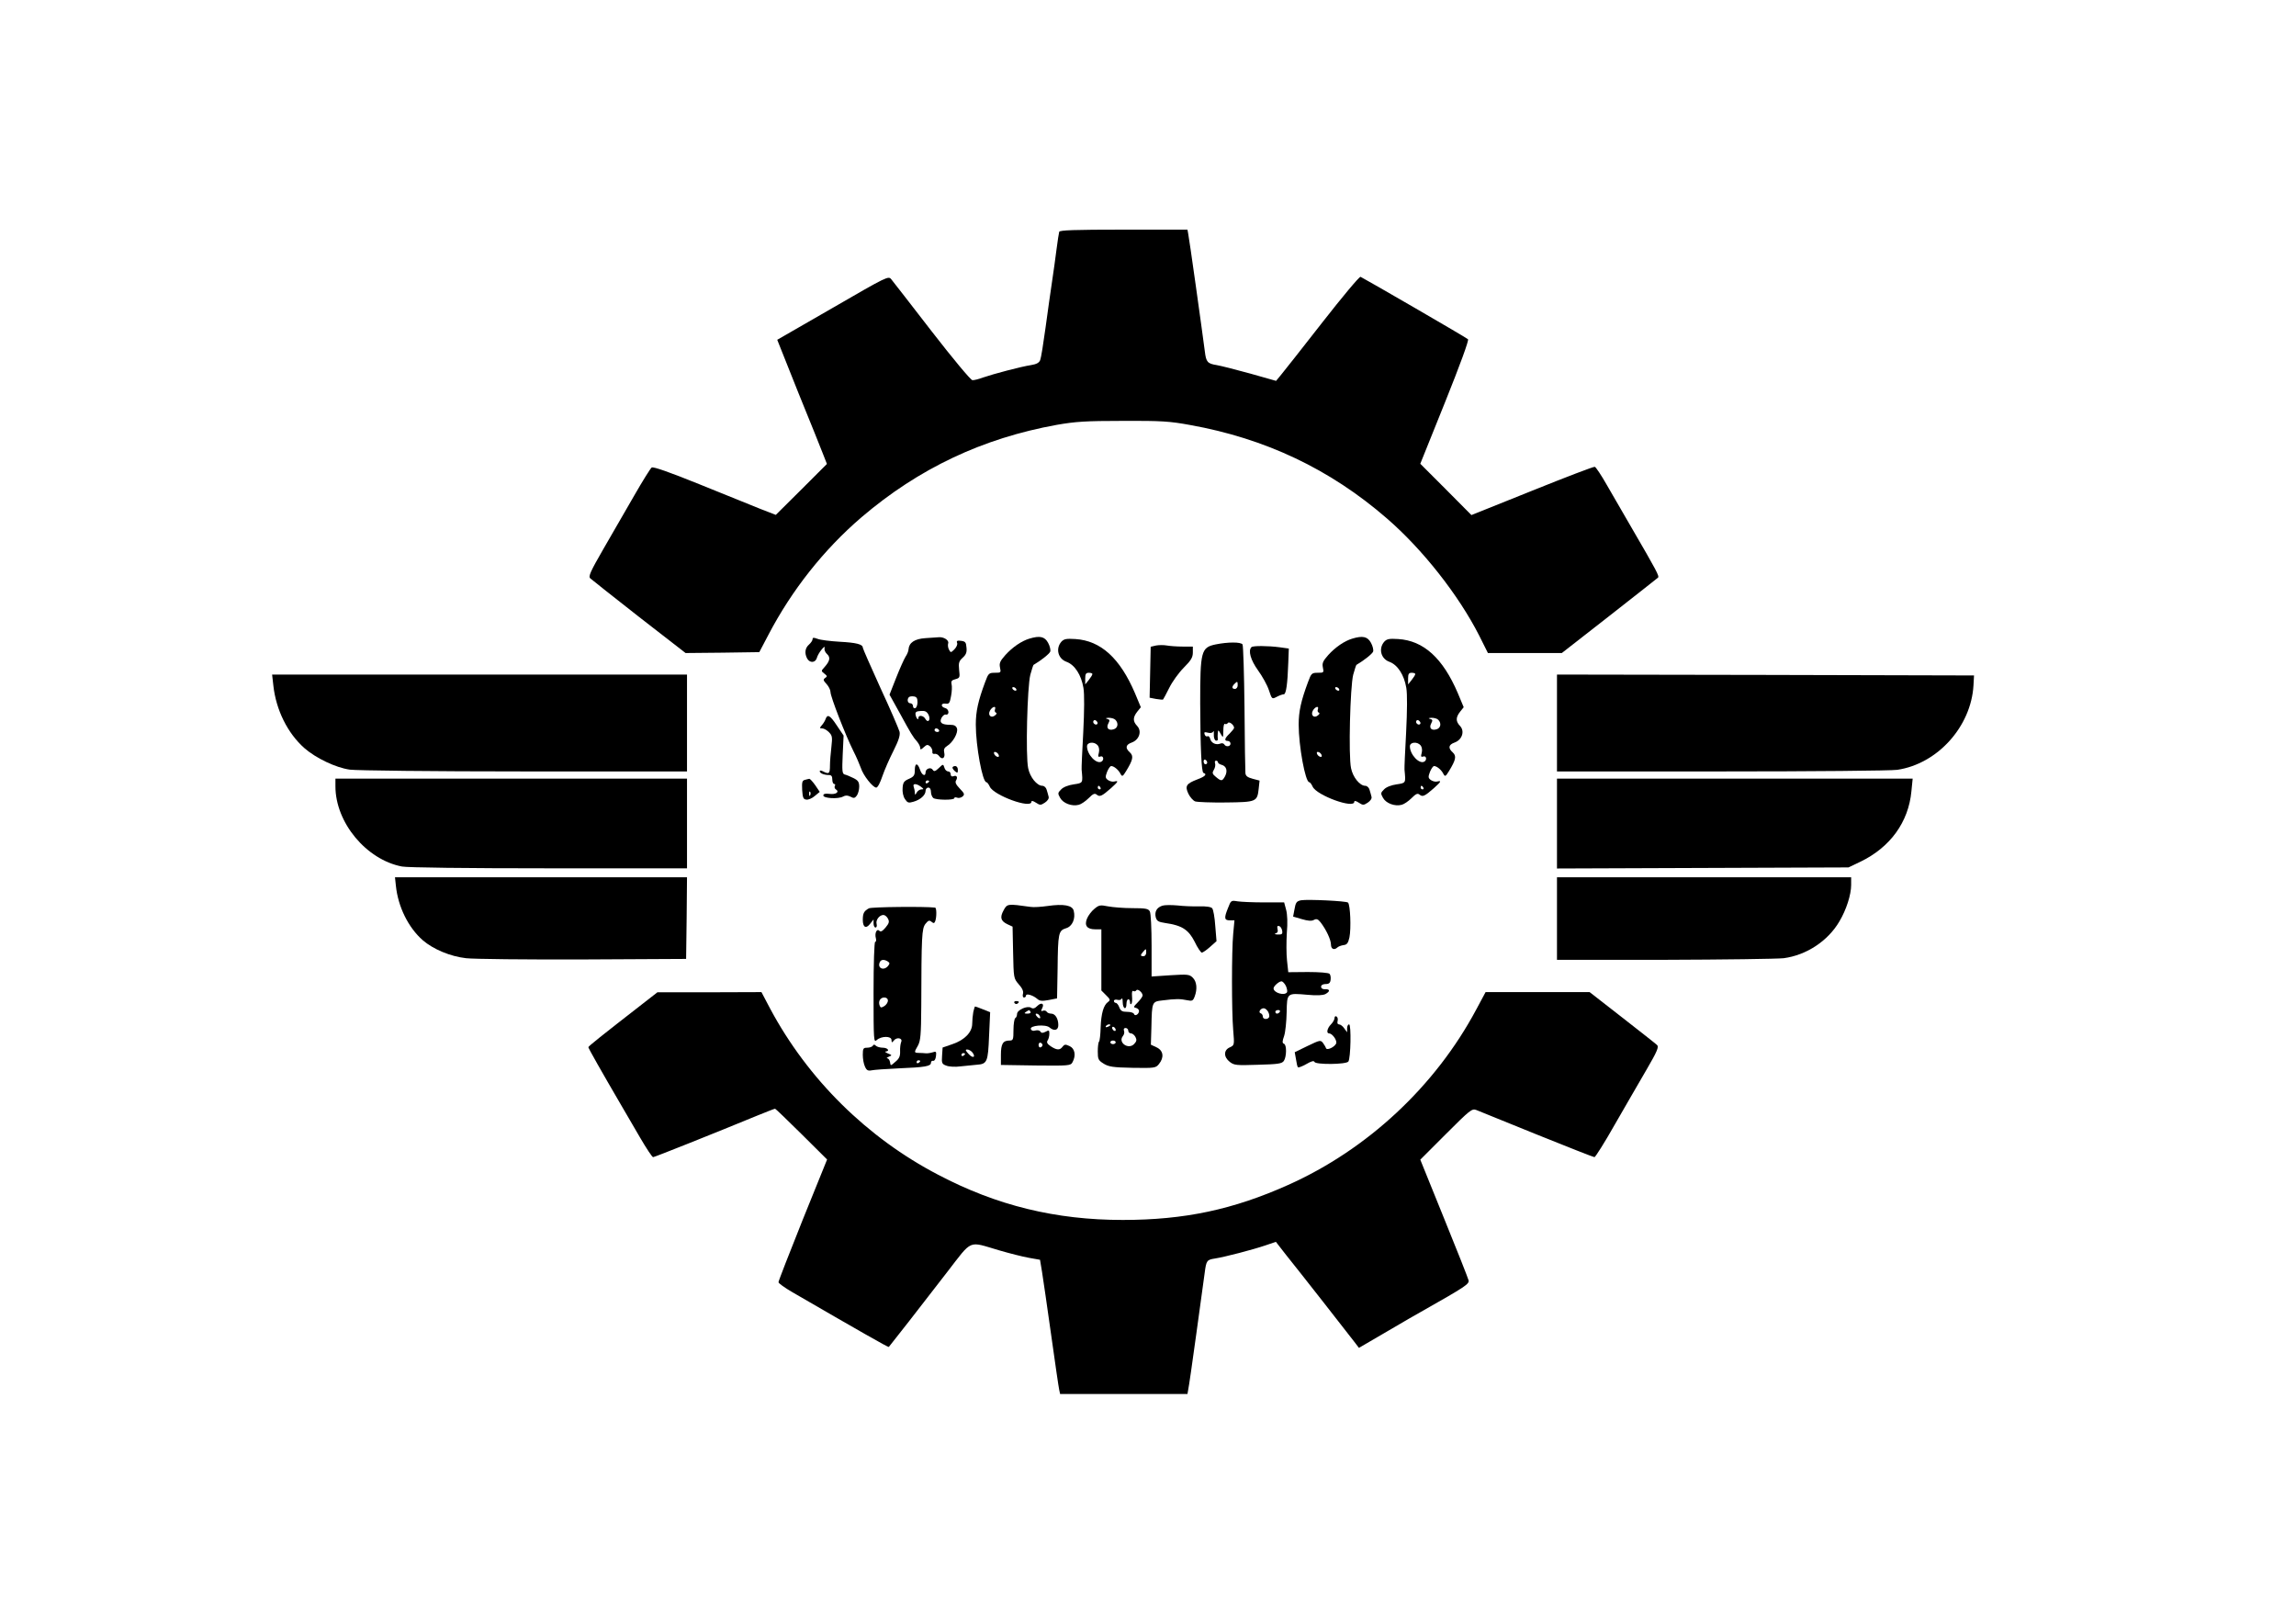<?xml version="1.0" encoding="UTF-8" standalone="no"?> <svg xmlns="http://www.w3.org/2000/svg" width="1280pt" height="905pt" viewBox="0 0 1280 905" preserveAspectRatio="xMidYMid meet"> <g transform="translate(0,905) scale(0.1,-0.1)" fill="#000000" stroke="none"> <path d="M5905 7758 c-2 -7 -9 -51 -15 -98 -6 -47 -17 -128 -25 -180 -8 -52 -24 -167 -36 -255 -12 -88 -25 -170 -30 -182 -6 -15 -20 -23 -51 -28 -54 -8 -209 -49 -267 -69 -24 -9 -51 -16 -60 -15 -9 0 -109 120 -226 271 -115 149 -217 280 -226 291 -16 20 -21 18 -325 -158 -170 -98 -310 -178 -311 -179 0 0 53 -134 118 -296 66 -162 129 -318 139 -345 l20 -51 -142 -142 -143 -142 -85 33 c-47 19 -199 80 -339 137 -168 68 -259 100 -268 94 -7 -5 -50 -74 -96 -154 -46 -80 -123 -214 -172 -298 -75 -130 -86 -155 -74 -166 8 -7 130 -104 272 -215 l259 -201 206 2 205 3 50 95 c131 251 310 477 520 657 319 272 674 440 1089 515 104 18 160 22 368 22 214 1 261 -2 375 -23 419 -75 780 -246 1096 -520 199 -172 400 -427 515 -653 l49 -98 206 0 206 0 264 206 c145 114 268 210 272 214 9 8 -6 36 -148 280 -43 74 -104 180 -136 235 -31 55 -62 101 -68 103 -6 2 -163 -58 -349 -133 l-339 -136 -142 143 -143 143 138 343 c84 209 134 346 128 351 -10 10 -581 340 -599 348 -7 2 -102 -112 -213 -254 -111 -142 -214 -273 -230 -292 l-28 -34 -145 41 c-79 22 -163 43 -186 47 -51 8 -59 17 -66 75 -16 124 -88 638 -93 658 l-4 22 -356 0 c-275 0 -356 -3 -359 -12z"></path> <path d="M4530 5487 c0 -7 -9 -20 -20 -30 -22 -19 -26 -48 -10 -78 15 -26 46 -24 54 4 3 12 15 33 27 47 12 15 19 18 16 8 -3 -9 3 -24 13 -33 21 -19 17 -39 -13 -73 -20 -22 -20 -22 -1 -37 16 -12 17 -16 4 -24 -12 -9 -11 -13 8 -34 12 -13 22 -33 22 -45 0 -25 83 -239 127 -327 17 -33 35 -76 42 -95 13 -42 67 -110 86 -110 8 0 22 27 34 63 12 35 40 99 62 142 29 58 38 86 34 106 -4 15 -51 125 -106 243 -54 119 -99 221 -99 226 0 19 -37 28 -130 33 -52 3 -107 10 -122 16 -22 8 -28 8 -28 -2z"></path> <path d="M5159 5493 c-60 -4 -91 -25 -94 -62 0 -10 -8 -29 -17 -42 -8 -13 -32 -66 -52 -117 l-37 -94 56 -101 c65 -119 74 -134 98 -161 9 -11 17 -26 17 -34 0 -12 4 -12 20 3 16 15 22 16 35 5 8 -7 14 -20 13 -29 -2 -10 3 -15 12 -13 8 2 20 -4 26 -13 17 -23 35 -9 28 20 -4 17 0 27 16 37 32 19 63 74 55 98 -5 14 -15 20 -38 20 -47 0 -62 12 -48 39 6 11 17 20 23 18 22 -4 20 30 -2 36 -27 7 -26 29 2 25 19 -3 23 3 30 42 5 25 6 55 3 66 -4 17 1 23 21 28 25 7 26 10 21 52 -4 39 -1 49 20 68 19 17 24 31 21 57 -2 29 -7 34 -30 37 -21 3 -27 0 -22 -12 3 -8 -4 -24 -15 -35 -20 -20 -21 -20 -31 -1 -5 10 -7 25 -4 34 6 17 -25 37 -53 34 -10 -1 -43 -3 -74 -5z m-44 -357 c0 -16 -6 -31 -12 -33 -7 -3 -13 2 -13 11 0 9 -7 16 -15 16 -15 0 -20 21 -8 34 4 4 16 6 28 4 15 -2 20 -10 20 -32z m62 -71 c13 -29 -4 -48 -19 -21 -10 18 -38 22 -38 4 0 -16 -13 -1 -16 20 -2 13 5 18 29 19 25 2 34 -3 44 -22z m58 -85 c3 -5 -1 -10 -9 -10 -9 0 -16 5 -16 10 0 6 4 10 9 10 6 0 13 -4 16 -10z"></path> <path d="M5738 5490 c-43 -13 -93 -47 -133 -91 -30 -34 -35 -45 -30 -70 6 -28 5 -29 -28 -29 -34 0 -37 -3 -55 -52 -39 -105 -52 -163 -52 -237 0 -119 37 -321 59 -321 4 0 13 -11 19 -25 23 -49 232 -125 232 -84 0 7 10 5 25 -5 23 -15 27 -15 50 0 15 10 24 23 21 33 -2 9 -7 26 -11 39 -3 12 -14 22 -24 22 -30 0 -69 48 -79 98 -15 69 -5 454 12 521 8 29 16 54 18 55 41 24 88 61 93 74 3 9 -2 31 -12 49 -19 35 -46 41 -105 23z m-73 -280 c3 -5 2 -10 -4 -10 -5 0 -13 5 -16 10 -3 6 -2 10 4 10 5 0 13 -4 16 -10z m-118 -114 c-3 -8 -1 -16 5 -18 6 -2 5 -8 -4 -15 -22 -19 -43 0 -29 26 13 23 36 29 28 7z m21 -255 c3 -8 -1 -12 -9 -9 -7 2 -15 10 -17 17 -3 8 1 12 9 9 7 -2 15 -10 17 -17z"></path> <path d="M7538 5490 c-43 -13 -93 -47 -133 -91 -30 -34 -35 -45 -30 -70 6 -28 5 -29 -28 -29 -34 0 -37 -3 -55 -52 -39 -105 -52 -163 -52 -237 0 -119 37 -321 59 -321 4 0 13 -11 19 -25 23 -49 232 -125 232 -84 0 7 10 5 25 -5 23 -15 27 -15 50 0 15 10 24 23 21 33 -2 9 -7 26 -11 39 -3 12 -14 22 -24 22 -30 0 -69 48 -79 98 -15 69 -5 454 12 521 8 29 16 54 18 55 41 24 88 61 93 74 3 9 -2 31 -12 49 -19 35 -46 41 -105 23z m-73 -280 c3 -5 2 -10 -4 -10 -5 0 -13 5 -16 10 -3 6 -2 10 4 10 5 0 13 -4 16 -10z m-118 -114 c-3 -8 -1 -16 5 -18 6 -2 5 -8 -4 -15 -22 -19 -43 0 -29 26 13 23 36 29 28 7z m21 -255 c3 -8 -1 -12 -9 -9 -7 2 -15 10 -17 17 -3 8 1 12 9 9 7 -2 15 -10 17 -17z"></path> <path d="M5917 5473 c-33 -38 -19 -95 29 -112 46 -17 82 -73 94 -145 6 -36 5 -127 -1 -249 -6 -106 -10 -199 -9 -207 7 -76 9 -74 -44 -82 -29 -4 -58 -15 -70 -28 -19 -19 -20 -22 -6 -47 17 -31 66 -49 104 -39 13 3 38 20 55 37 25 25 34 29 46 19 16 -13 28 -8 79 37 40 36 44 43 19 37 -10 -3 -26 1 -36 8 -15 11 -16 17 -5 46 7 17 17 32 23 32 15 0 41 -21 52 -44 9 -16 12 -15 31 16 38 62 43 84 21 104 -27 24 -24 43 10 55 42 15 58 63 31 92 -25 26 -25 48 0 80 l20 25 -33 79 c-83 194 -190 292 -332 301 -50 3 -63 1 -78 -15z m173 -180 c0 -5 -9 -19 -20 -33 l-20 -25 0 33 c0 25 4 32 20 32 11 0 20 -3 20 -7z m128 -255 c19 -19 14 -46 -9 -53 -29 -9 -44 7 -30 33 9 17 8 21 -7 25 -11 3 -8 5 9 6 14 0 30 -4 37 -11z m-101 -24 c-9 -9 -28 6 -21 18 4 6 10 6 17 -1 6 -6 8 -13 4 -17z m3 -119 c7 -9 10 -25 6 -41 -6 -21 -4 -25 8 -21 17 7 23 -18 7 -28 -28 -17 -81 39 -81 85 0 24 41 28 60 5z m15 -235 c3 -5 1 -10 -4 -10 -6 0 -11 5 -11 10 0 6 2 10 4 10 3 0 8 -4 11 -10z"></path> <path d="M7717 5473 c-33 -38 -19 -95 29 -112 46 -17 82 -73 94 -145 6 -36 5 -127 -1 -249 -6 -106 -10 -199 -9 -207 7 -76 9 -74 -44 -82 -29 -4 -58 -15 -70 -28 -19 -19 -20 -22 -6 -47 17 -31 66 -49 104 -39 13 3 38 20 55 37 25 25 34 29 46 19 16 -13 28 -8 79 37 40 36 44 43 19 37 -10 -3 -26 1 -36 8 -15 11 -16 17 -5 46 7 17 17 32 23 32 15 0 41 -21 52 -44 9 -16 12 -15 31 16 38 62 43 84 21 104 -27 24 -24 43 10 55 42 15 58 63 31 92 -25 26 -25 48 0 80 l20 25 -33 79 c-83 194 -190 292 -332 301 -50 3 -63 1 -78 -15z m173 -180 c0 -5 -9 -19 -20 -33 l-20 -25 0 33 c0 25 4 32 20 32 11 0 20 -3 20 -7z m128 -255 c19 -19 14 -46 -9 -53 -29 -9 -44 7 -30 33 9 17 8 21 -7 25 -11 3 -8 5 9 6 14 0 30 -4 37 -11z m-101 -24 c-9 -9 -28 6 -21 18 4 6 10 6 17 -1 6 -6 8 -13 4 -17z m3 -119 c7 -9 10 -25 6 -41 -6 -21 -4 -25 8 -21 17 7 23 -18 7 -28 -28 -17 -81 39 -81 85 0 24 41 28 60 5z m15 -235 c3 -5 1 -10 -4 -10 -6 0 -11 5 -11 10 0 6 2 10 4 10 3 0 8 -4 11 -10z"></path> <path d="M6777 5458 c-81 -17 -86 -37 -86 -328 1 -247 7 -384 18 -388 22 -7 10 -20 -33 -36 -63 -24 -71 -37 -51 -80 9 -19 27 -39 38 -43 12 -4 89 -7 171 -6 170 2 175 4 183 76 l5 46 -38 10 c-30 8 -40 16 -41 33 -1 13 -4 176 -5 363 -2 187 -7 346 -11 353 -10 14 -80 14 -150 0z m123 -228 c0 -11 -7 -20 -15 -20 -18 0 -19 12 -3 28 16 16 18 15 18 -8z m-20 -237 c0 -4 -12 -19 -25 -32 -28 -26 -32 -41 -10 -41 8 0 15 -7 15 -15 0 -17 -26 -20 -35 -4 -4 6 -14 8 -22 4 -24 -9 -50 3 -56 26 -3 12 -10 18 -15 15 -6 -3 -13 1 -16 10 -5 13 -1 15 18 10 15 -4 26 -1 30 7 3 6 4 -1 3 -17 -1 -17 4 -31 11 -34 7 -2 13 2 11 9 -1 8 -1 23 0 34 2 18 3 18 16 -5 14 -25 14 -24 15 18 0 24 4 41 9 37 5 -3 12 -1 16 5 7 11 35 -11 35 -27z m-150 -194 c0 -5 -4 -9 -10 -9 -5 0 -10 7 -10 16 0 8 5 12 10 9 6 -3 10 -10 10 -16z m60 2 c0 -5 9 -11 20 -14 27 -7 35 -33 20 -63 -16 -29 -21 -30 -51 -5 -21 17 -22 23 -12 40 7 11 10 27 7 36 -3 8 -1 15 5 15 6 0 11 -4 11 -9z"></path> <path d="M6445 5452 l-30 -7 -3 -142 -3 -142 36 -7 c20 -3 37 -5 39 -3 2 2 18 32 35 66 17 34 53 84 81 112 40 40 50 57 50 84 l0 33 -57 0 c-32 0 -71 3 -88 6 -16 3 -43 3 -60 0z"></path> <path d="M6977 5443 c-20 -19 -5 -72 36 -129 24 -33 52 -83 61 -111 17 -51 17 -51 44 -37 15 8 32 14 39 14 13 0 21 58 25 175 l3 80 -50 7 c-68 9 -150 9 -158 1z"></path> <path d="M1524 5228 c15 -135 79 -265 173 -348 64 -56 175 -109 253 -120 37 -5 464 -10 973 -10 l907 0 0 270 0 270 -1156 0 -1157 0 7 -62z"></path> <path d="M8680 5020 l0 -270 918 0 c504 0 945 4 979 9 224 33 412 241 425 471 l3 55 -1162 3 -1163 2 0 -270z"></path> <path d="M4603 5043 c-3 -10 -13 -26 -21 -35 -14 -16 -13 -18 1 -18 10 0 26 -9 38 -21 19 -19 20 -28 14 -82 -4 -34 -8 -81 -8 -104 0 -45 -5 -50 -38 -33 -11 6 -19 7 -19 1 0 -11 24 -21 51 -21 14 0 19 -7 19 -25 0 -14 5 -25 11 -25 5 0 7 -5 3 -11 -3 -6 -1 -15 6 -19 22 -14 0 -30 -36 -25 -23 3 -34 0 -34 -9 0 -16 83 -21 110 -6 14 8 26 7 42 -1 18 -10 24 -8 35 7 7 10 13 32 13 49 0 26 -6 35 -32 48 -18 9 -40 18 -49 20 -14 4 -15 20 -11 111 l5 106 -37 55 c-38 58 -53 66 -63 38z"></path> <path d="M5100 4757 c0 -28 -5 -36 -32 -48 -28 -12 -34 -20 -36 -51 -2 -22 3 -47 13 -62 14 -21 20 -23 47 -15 39 11 68 37 68 61 0 10 7 18 15 18 9 0 15 -9 15 -24 0 -13 6 -28 13 -34 15 -12 117 -13 117 -1 0 5 7 6 15 3 8 -4 22 -1 31 6 13 12 11 17 -15 44 -21 22 -28 35 -21 46 11 18 3 31 -15 23 -9 -3 -15 1 -15 11 0 9 -6 16 -14 16 -8 0 -18 9 -21 21 -7 21 -7 21 -31 -2 -20 -19 -27 -21 -34 -10 -10 17 -40 7 -40 -14 0 -26 -21 -16 -31 15 -14 40 -29 38 -29 -3z m80 -61 c0 -3 -4 -8 -10 -11 -5 -3 -10 -1 -10 4 0 6 5 11 10 11 6 0 10 -2 10 -4z m-46 -31 c17 -13 17 -15 3 -15 -9 0 -21 -8 -26 -17 -9 -16 -10 -16 -11 -1 0 9 -3 23 -6 32 -8 20 14 20 40 1z"></path> <path d="M5310 4771 c0 -5 7 -14 15 -21 13 -10 15 -9 15 9 0 12 -6 21 -15 21 -8 0 -15 -4 -15 -9z"></path> <path d="M1870 4667 c0 -202 172 -409 371 -447 31 -6 362 -10 820 -10 l769 0 0 250 0 250 -980 0 -980 0 0 -43z"></path> <path d="M4487 4703 c-15 -4 -17 -13 -15 -56 3 -43 6 -52 23 -54 11 -2 32 7 47 20 l28 23 -25 37 c-14 20 -29 36 -33 36 -4 -1 -15 -3 -25 -6z m30 -85 c-3 -8 -6 -5 -6 6 -1 11 2 17 5 13 3 -3 4 -12 1 -19z"></path> <path d="M8680 4460 l0 -251 813 3 812 3 65 31 c167 80 270 221 286 394 l7 70 -992 0 -991 0 0 -250z"></path> <path d="M2207 4113 c12 -117 69 -233 150 -304 58 -50 153 -90 241 -100 42 -5 336 -8 652 -7 l575 3 3 228 2 227 -814 0 -814 0 5 -47z"></path> <path d="M8680 3930 l0 -230 598 0 c328 1 628 5 666 9 127 17 247 96 311 206 38 64 65 148 65 202 l0 43 -820 0 -820 0 0 -230z"></path> <path d="M7254 4032 c-26 -5 -31 -12 -38 -54 l-7 -37 48 -14 c34 -10 54 -12 67 -5 15 8 23 6 38 -13 31 -40 58 -97 58 -124 0 -25 18 -33 36 -16 5 5 20 11 34 13 19 2 26 11 33 43 10 50 5 181 -8 194 -10 9 -223 19 -261 13z"></path> <path d="M6847 3991 c-24 -58 -22 -71 9 -71 l26 0 -7 -75 c-9 -97 -9 -430 0 -537 7 -83 7 -84 -19 -96 -35 -15 -35 -54 0 -81 24 -19 37 -20 157 -16 111 3 133 6 144 21 16 23 17 91 1 96 -10 4 -10 13 1 44 7 21 13 81 14 132 2 109 1 107 117 97 51 -5 85 -3 99 4 27 15 27 28 -1 27 -14 -1 -23 5 -23 14 0 9 10 15 25 15 19 0 26 6 28 24 2 13 -1 28 -6 33 -6 6 -58 10 -121 10 l-109 -1 -7 65 c-4 36 -4 105 -1 154 5 55 3 103 -4 129 l-11 41 -112 0 c-62 0 -128 3 -148 6 -35 6 -37 5 -52 -35z m301 -129 c3 -18 -1 -22 -25 -21 -15 1 -21 3 -12 6 11 3 15 11 11 25 -3 15 -1 19 9 16 8 -2 15 -14 17 -26z m21 -308 c6 -14 9 -30 6 -35 -14 -21 -75 -3 -75 22 0 12 30 39 44 39 7 0 18 -12 25 -26z m-99 -144 c6 -11 8 -25 5 -30 -9 -15 -35 -12 -35 4 0 8 -5 16 -12 18 -15 5 -1 28 17 28 8 0 19 -9 25 -20z m65 0 c-3 -5 -10 -10 -16 -10 -5 0 -9 5 -9 10 0 6 7 10 16 10 8 0 12 -4 9 -10z"></path> <path d="M5595 3976 c-22 -40 -16 -60 22 -78 l28 -13 3 -144 c3 -143 3 -144 31 -177 20 -22 28 -40 24 -53 -3 -12 -1 -21 6 -21 6 0 11 5 11 11 0 13 39 2 63 -19 14 -12 27 -13 64 -6 l46 9 3 165 c2 199 5 213 47 226 35 10 54 53 43 97 -7 31 -56 40 -146 27 -36 -5 -78 -8 -95 -5 -128 18 -130 18 -150 -19z"></path> <path d="M6101 3984 c-16 -13 -34 -37 -41 -54 -16 -39 0 -60 46 -60 l34 0 0 -170 0 -171 26 -26 c24 -23 25 -28 11 -38 -25 -18 -38 -64 -41 -142 -1 -39 -5 -75 -9 -79 -4 -4 -7 -29 -7 -55 0 -43 3 -49 33 -68 28 -17 52 -21 161 -23 124 -2 129 -1 147 21 30 37 25 75 -13 93 l-32 15 3 99 c3 142 3 141 64 148 71 9 96 9 134 1 29 -6 34 -4 43 20 16 42 12 83 -10 105 -19 19 -28 20 -125 14 l-105 -7 0 172 c0 95 -4 181 -10 191 -8 15 -23 18 -97 18 -49 0 -110 5 -136 10 -44 9 -51 7 -76 -14z m289 -244 c0 -11 -7 -20 -15 -20 -18 0 -19 6 -2 25 16 19 17 18 17 -5z m-20 -239 c0 -5 -12 -23 -27 -38 -24 -24 -26 -28 -10 -31 9 -2 17 -10 17 -17 0 -18 -23 -32 -28 -17 -2 7 -19 12 -38 12 -28 0 -36 5 -44 25 -5 14 -14 25 -20 25 -5 0 -10 5 -10 11 0 6 9 9 20 6 10 -3 21 0 24 7 2 6 5 -4 5 -21 1 -38 21 -45 21 -8 0 14 5 25 10 25 6 0 10 -7 10 -17 0 -9 3 -13 7 -9 4 4 6 23 4 43 -2 22 1 33 7 29 6 -3 13 -2 17 4 7 11 35 -12 35 -29z m-180 -165 c0 -2 -7 -7 -16 -10 -8 -3 -12 -2 -9 4 6 10 25 14 25 6z m30 -27 c0 -6 -4 -7 -10 -4 -5 3 -10 11 -10 16 0 6 5 7 10 4 6 -3 10 -11 10 -16z m70 -4 c0 -8 7 -15 15 -15 8 0 19 -9 25 -20 8 -16 7 -24 -7 -39 -32 -34 -92 8 -63 44 7 8 10 22 6 30 -3 9 0 15 9 15 8 0 15 -7 15 -15z m-70 -65 c0 -5 -7 -10 -15 -10 -8 0 -15 5 -15 10 0 6 7 10 15 10 8 0 15 -4 15 -10z"></path> <path d="M6481 4002 c-32 -10 -45 -33 -38 -64 6 -22 14 -27 54 -33 92 -13 129 -37 163 -104 16 -34 35 -61 40 -61 5 0 26 14 46 32 l36 32 -7 85 c-3 47 -11 91 -17 98 -6 8 -33 12 -71 11 -34 -1 -89 1 -122 5 -33 3 -71 3 -84 -1z"></path> <path d="M4844 3987 c-27 -15 -34 -27 -34 -64 0 -42 18 -52 41 -22 l19 24 0 -22 c0 -13 5 -23 11 -23 6 0 9 9 6 20 -6 22 16 50 38 50 8 0 19 -9 25 -20 9 -17 7 -26 -13 -50 -18 -21 -27 -26 -35 -18 -14 14 -27 -14 -19 -42 3 -11 1 -20 -4 -20 -5 0 -9 -120 -9 -282 0 -272 1 -281 18 -265 26 23 82 23 82 0 1 -16 2 -16 13 -3 16 21 51 14 41 -8 -4 -10 -7 -33 -6 -52 1 -27 -5 -41 -26 -58 -27 -24 -27 -24 -30 -3 -2 12 -9 21 -15 22 -7 0 -3 4 8 9 19 8 19 8 -5 18 -14 6 -19 11 -12 11 25 2 11 21 -16 21 -15 0 -33 5 -39 11 -8 8 -13 8 -17 0 -4 -6 -18 -11 -32 -11 -21 0 -24 -4 -24 -40 0 -21 5 -51 12 -65 9 -21 17 -25 37 -21 14 3 82 8 151 11 148 6 180 12 180 31 0 8 6 13 13 11 7 -1 13 10 15 26 3 26 1 28 -20 21 -13 -4 -30 -6 -38 -5 -8 1 -25 2 -37 2 -28 1 -28 2 -5 42 14 27 17 60 18 217 1 394 3 433 23 460 16 20 22 22 34 12 12 -10 16 -9 21 4 8 22 8 74 -1 75 -55 7 -354 4 -369 -4z m105 -296 c12 -8 12 -12 2 -25 -24 -29 -60 -13 -47 19 6 17 24 19 45 6z m1 -219 c0 -9 -9 -23 -20 -30 -17 -10 -21 -10 -26 3 -9 23 3 45 26 45 12 0 20 -7 20 -18z m180 -336 c0 -3 -4 -8 -10 -11 -5 -3 -10 -1 -10 4 0 6 5 11 10 11 6 0 10 -2 10 -4z"></path> <path d="M3579 3452 c-224 -174 -299 -234 -299 -239 0 -6 76 -140 180 -318 26 -44 75 -128 109 -187 35 -60 67 -108 72 -108 8 0 351 137 579 231 52 21 97 39 101 39 3 0 69 -64 148 -142 l142 -141 -136 -336 c-74 -185 -135 -341 -135 -348 0 -6 35 -31 78 -56 371 -215 534 -308 537 -305 5 5 182 231 325 417 144 186 115 173 289 122 58 -17 133 -36 167 -42 l62 -11 11 -66 c6 -37 29 -195 51 -352 22 -157 42 -295 45 -307 l5 -23 355 0 355 0 4 23 c3 12 24 155 46 317 22 162 43 313 46 335 9 69 12 73 57 80 57 9 210 49 281 73 l59 20 56 -72 c75 -93 349 -443 381 -485 l26 -34 156 91 c86 51 172 100 190 110 251 142 270 155 265 176 -3 12 -64 167 -137 346 l-132 326 143 143 c134 134 145 143 169 134 14 -6 166 -67 338 -137 171 -69 316 -126 321 -126 5 0 57 82 114 183 58 100 137 238 177 306 59 101 69 126 58 136 -7 7 -95 76 -195 154 l-181 141 -290 0 -290 0 -52 -97 c-228 -427 -606 -780 -1049 -978 -306 -137 -577 -195 -922 -195 -373 0 -702 80 -1029 252 -397 207 -726 533 -936 925 l-49 93 -290 -1 -290 0 -86 -67z"></path> <path d="M5655 3460 c4 -6 11 -8 16 -5 14 9 11 15 -7 15 -8 0 -12 -5 -9 -10z"></path> <path d="M5782 3442 c-13 -13 -23 -16 -34 -9 -20 13 -78 -12 -78 -35 0 -9 -4 -20 -10 -23 -5 -3 -10 -33 -10 -66 0 -55 -2 -59 -23 -59 -36 0 -47 -19 -47 -80 l0 -56 194 -3 c185 -2 195 -1 205 18 21 38 13 77 -16 90 -23 11 -29 10 -39 -3 -15 -21 -33 -20 -66 2 -20 13 -24 22 -18 32 6 8 10 25 10 38 0 20 -2 21 -21 11 -16 -8 -23 -8 -29 1 -4 7 -16 9 -28 6 -12 -4 -22 -1 -25 8 -8 20 82 28 104 9 26 -22 49 -16 49 13 0 36 -17 64 -40 64 -10 0 -22 5 -25 11 -4 6 -13 8 -21 5 -11 -4 -12 -2 -4 14 14 27 -5 35 -28 12z m-37 -32 c3 -6 -4 -10 -17 -10 -18 0 -20 2 -8 10 19 12 18 12 25 0z m50 -21 c11 -17 -1 -21 -15 -4 -8 9 -8 15 -2 15 6 0 14 -5 17 -11z m17 -164 c0 -5 -5 -11 -11 -13 -6 -2 -11 4 -11 13 0 9 5 15 11 13 6 -2 11 -8 11 -13z"></path> <path d="M5426 3409 c-3 -17 -6 -47 -6 -65 0 -47 -42 -91 -110 -114 l-55 -19 -3 -45 c-3 -42 -1 -47 24 -56 15 -6 50 -8 78 -4 28 3 68 7 90 9 60 4 64 15 70 161 l6 132 -40 16 c-22 9 -42 16 -44 16 -2 0 -6 -14 -10 -31z m-6 -224 c22 -27 5 -37 -19 -11 -19 20 -21 26 -9 26 9 0 21 -7 28 -15z m-40 -9 c0 -3 -4 -8 -10 -11 -5 -3 -10 -1 -10 4 0 6 5 11 10 11 6 0 10 -2 10 -4z"></path> <path d="M7440 3376 c0 -9 -9 -25 -20 -36 -21 -21 -27 -50 -11 -50 16 0 41 -31 41 -51 0 -20 -52 -48 -58 -31 -1 5 -9 18 -16 28 -14 18 -17 17 -86 -16 l-72 -35 7 -39 c3 -22 8 -43 11 -45 3 -3 24 5 47 18 27 16 42 20 45 12 5 -16 177 -15 189 2 13 18 17 207 4 207 -6 0 -11 -10 -11 -22 l0 -22 -16 22 c-8 12 -21 22 -29 22 -8 0 -11 7 -8 19 3 10 0 22 -6 25 -6 4 -11 0 -11 -8z"></path> </g> </svg> 